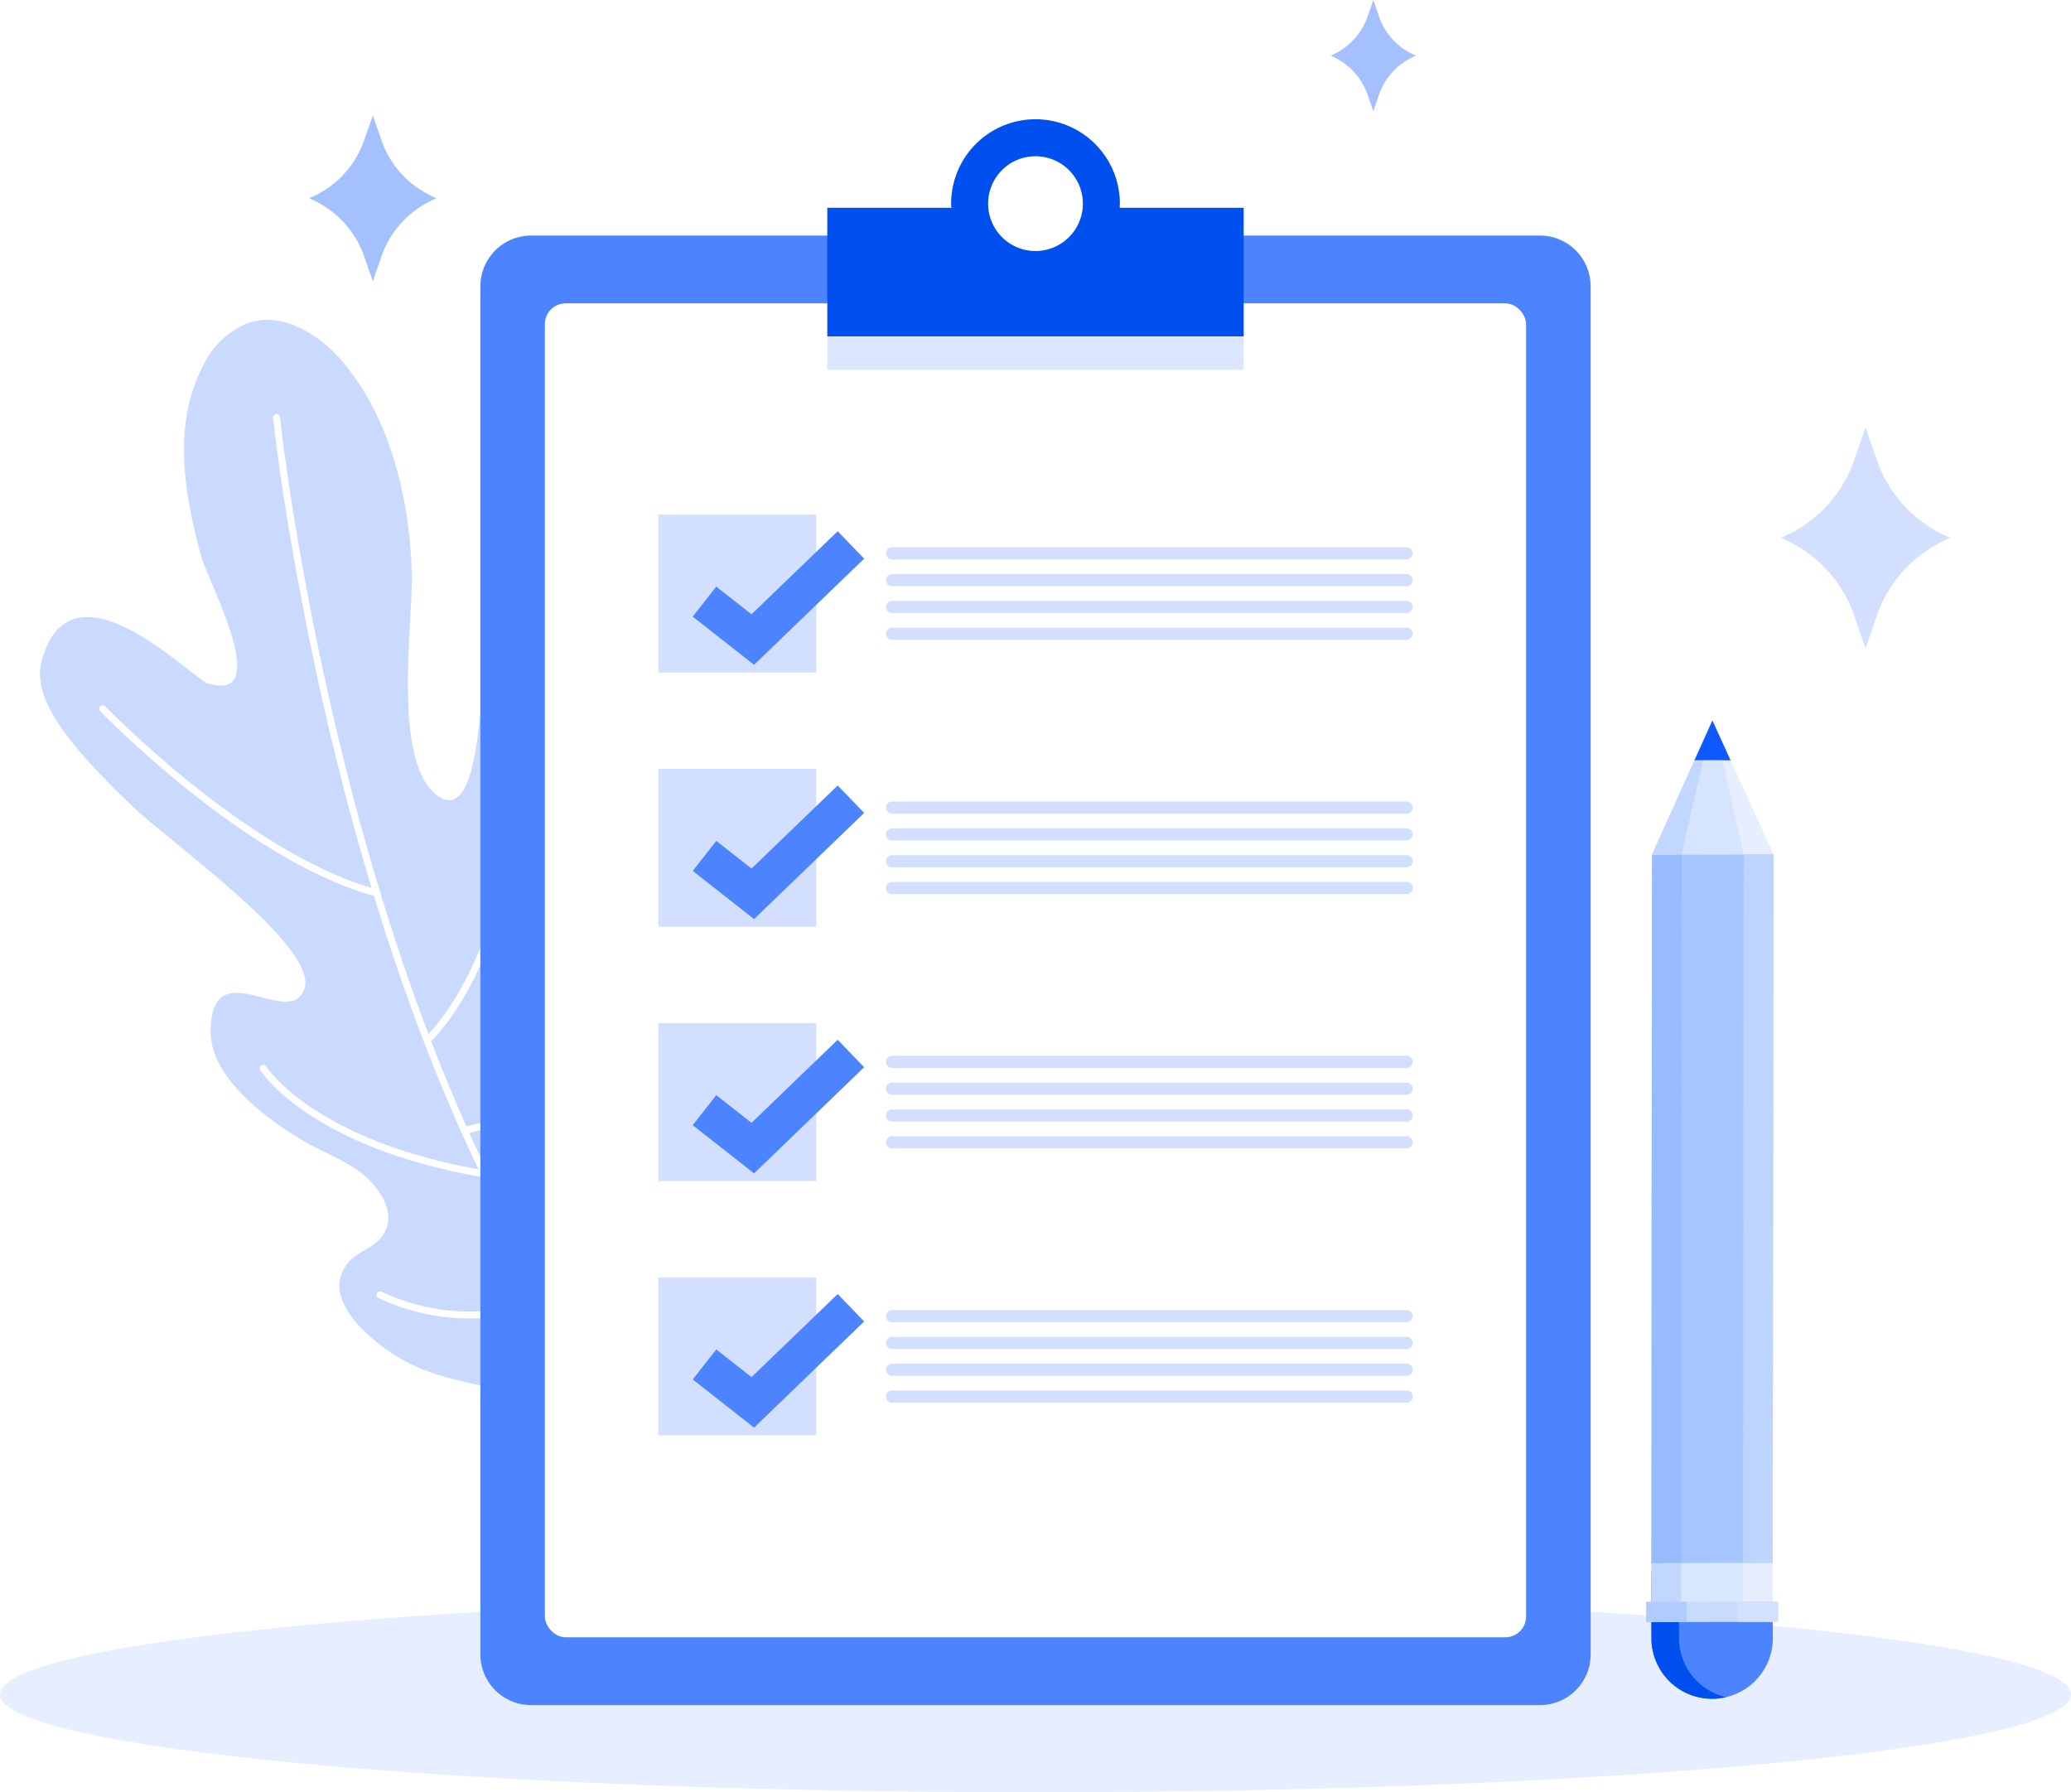 <svg xmlns="http://www.w3.org/2000/svg" xmlns:xlink="http://www.w3.org/1999/xlink" width="191.998" height="166.145" viewBox="0 0 191.998 166.145"><defs><style>.a{fill:#e7eeff;}.b{fill:#cadaff;}.c,.j{fill:none;}.c{stroke:#fff;stroke-linecap:round;stroke-linejoin:round;stroke-width:0.648px;}.d{fill:#a4c0ff;}.e{fill:#d2dfff;}.f{fill:#4c83ff;}.g{fill:#fff;}.h{fill:#0050ef;}.i{fill:#dbe6ff;}.j{stroke:#4c83ff;stroke-miterlimit:10;stroke-width:3.534px;}.k{fill:#a6c5ff;}.l{fill:#1059ff;}.m{fill:#d9e6ff;}.n{fill:#c7daff;}.o{fill:#b0cbff;}.p{fill:#d4e0ff;}.q{fill:#d6e4ff;}.r{fill:#c2d7ff;}.s{fill:#bdd4ff;}.t{fill:#e0e9ff;}.u{fill:#6191ff;opacity:0.2;mix-blend-mode:multiply;isolation:isolate;}.v{filter:url(#g);}.w{filter:url(#e);}.x{filter:url(#c);}.y{filter:url(#a);}</style><filter id="a" x="63.227" y="48.248" width="16.892" height="13.378" filterUnits="userSpaceOnUse"><feOffset dx="0.994" dy="0.994" input="SourceAlpha"/><feGaussianBlur result="b"/><feFlood flood-color="#fdfeff"/><feComposite operator="in" in2="b"/><feComposite in="SourceGraphic"/></filter><filter id="c" x="63.228" y="71.818" width="16.891" height="13.378" filterUnits="userSpaceOnUse"><feOffset dx="0.994" dy="0.994" input="SourceAlpha"/><feGaussianBlur result="d"/><feFlood flood-color="#fff"/><feComposite operator="in" in2="d"/><feComposite in="SourceGraphic"/></filter><filter id="e" x="63.227" y="95.39" width="16.892" height="13.378" filterUnits="userSpaceOnUse"><feOffset dx="0.994" dy="0.994" input="SourceAlpha"/><feGaussianBlur result="f"/><feFlood flood-color="#fff"/><feComposite operator="in" in2="f"/><feComposite in="SourceGraphic"/></filter><filter id="g" x="63.228" y="118.961" width="16.891" height="13.376" filterUnits="userSpaceOnUse"><feOffset dx="0.994" dy="0.994" input="SourceAlpha"/><feGaussianBlur result="h"/><feFlood flood-color="#fff"/><feComposite operator="in" in2="h"/><feComposite in="SourceGraphic"/></filter></defs><g transform="translate(-9534.641 -10344.345)"><path class="a" d="M9534.641,10501.415c0,5.012,42.977,9.074,96,9.074s96-4.062,96-9.074-42.98-9.071-96-9.071S9534.641,10496.405,9534.641,10501.415Z"/><path class="b" d="M9566.9,10461.416c.795-.984,2.179-1.322,3.009-2.277,1.885-2.194-.248-5.021-2.137-6.332-1.595-1.1-3.446-1.765-5.107-2.763-3.49-2.1-8.54-5.872-8.5-10.12.08-7.574,7.391-.031,8.7-3.922s-12.442-13.54-16.036-17c-5.758-5.54-9.272-9.82-8.326-13.369,2.686-10.081,13.922,1.6,15.4,2.058,6.2,1.9-.018-9.517-.646-11.885-1.5-5.661-2.647-11.923.13-17.4a7.891,7.891,0,0,1,4.288-4.135c3.236-1.057,6.671,1.126,8.845,3.746,4.408,5.319,6.116,12.771,6.3,19.549.124,4.531-1.928,17.782,2.552,20.646,3.878,2.473,3.8-10.511,4.278-13.214.595-3.364,1.807-5.327,3.864-6,2.093-.687,7.671-1.3,8.629,11.892a34.816,34.816,0,0,1-.916,11.056c.033-.022.066-.042.1-.063-.076.183-.143.353-.216.53-.089.33-.147.668-.248.992a26.366,26.366,0,0,0-.9,4.364,1.963,1.963,0,0,0,.373.877c2.618,3.164,6.744-6.5,9.531.55,1.559,3.95-1.806,9.279-4.312,12.489-1.2,1.526-2.689,2.811-3.782,4.408-1.3,1.9-2.275,5.3.271,6.674,1.116.6,2.53.418,3.628,1.052,2.736,1.583,1.158,4.77.295,6.895-1.652,4.061,1.255,13.664-5.033,14.708-1.983.327-4.018-.638-5.856-1.242-4.142-1.356-8.7-1.517-12.628-3.522C9569.76,10469.278,9564.01,10464.971,9566.9,10461.416Z"/><path class="c" d="M9560.275,10383.047s6.043,57.283,30.754,88.918"/><path class="c" d="M9544.164,10410.049s13.136,13.606,25.044,16.979"/><path class="c" d="M9584.622,10406.006c-.191,6.957-2.286,26.155-10.066,34.461"/><path class="c" d="M9559.044,10443.383s4.434,7.024,20.422,9.772"/><path class="c" d="M9569.881,10464.381a19.514,19.514,0,0,0,16.03.274"/><path class="c" d="M9591.664,10457.96a12.256,12.256,0,0,1-3.694,9.369"/><path class="c" d="M9595.145,10432.124a23,23,0,0,1-17.448,17.019"/><path class="d" d="M9661.355,10346.078l.605-1.733.6,1.733a6.063,6.063,0,0,0,3.361,3.426h0a6.041,6.041,0,0,0-3.361,3.421l-.6,1.733-.605-1.733a6.056,6.056,0,0,0-3.363-3.421h0A6.078,6.078,0,0,0,9661.355,10346.078Z"/><path class="d" d="M9568.3,10357.623l.906-2.58.9,2.58a8.994,8.994,0,0,0,5.013,5.1h0a9.051,9.051,0,0,0-5.013,5.106l-.9,2.588-.906-2.588a9.064,9.064,0,0,0-5.01-5.106h0A9.006,9.006,0,0,0,9568.3,10357.623Z"/><path class="e" d="M9706.391,10387.406l1.2-3.44,1.2,3.44a12.031,12.031,0,0,0,6.675,6.794h0a12.024,12.024,0,0,0-6.675,6.793l-1.2,3.441-1.2-3.441a12.013,12.013,0,0,0-6.674-6.793h0A12.02,12.02,0,0,0,9706.391,10387.406Z"/><path class="f" d="M4.7,0H98.227a4.7,4.7,0,0,1,4.7,4.7V131.525a4.7,4.7,0,0,1-4.7,4.7H4.7a4.7,4.7,0,0,1-4.7-4.7V4.7A4.7,4.7,0,0,1,4.7,0Z" transform="translate(9579.178 10366.181)"/><rect class="g" width="90.965" height="123.653" rx="1.92" transform="translate(9585.156 10372.466)"/><path class="h" d="M9638.443,10363.608c0-.13.018-.257.018-.387a7.821,7.821,0,0,0-15.643,0c0,.13.014.257.02.387h-11.5v11.924h38.6v-11.924Z"/><path class="g" d="M9635.031,10363.222a4.392,4.392,0,1,1-4.393-4.392A4.393,4.393,0,0,1,9635.031,10363.222Z"/><rect class="i" width="38.604" height="3.095" transform="translate(9611.338 10375.532)"/><rect class="e" width="14.641" height="14.641" transform="translate(9595.668 10392.045)"/><g class="y" transform="matrix(1, 0, 0, 1, 9534.64, 10344.34)"><path class="j" d="M9598.959,10399.12l4.477,3.517,9.1-8.771" transform="translate(-9534.64 -10344.34)"/></g><path class="e" d="M9665.047,10396.2h-47.709a.565.565,0,0,1-.564-.563h0a.565.565,0,0,1,.564-.563h47.709a.563.563,0,0,1,.563.563h0A.563.563,0,0,1,9665.047,10396.2Z"/><path class="e" d="M9665.047,10398.687h-47.709a.565.565,0,0,1-.564-.563h0a.565.565,0,0,1,.564-.564h47.709a.563.563,0,0,1,.563.564h0A.563.563,0,0,1,9665.047,10398.687Z"/><path class="e" d="M9665.047,10401.171h-47.709a.564.564,0,0,1-.564-.562h0a.565.565,0,0,1,.564-.563h47.709a.563.563,0,0,1,.563.563h0A.562.562,0,0,1,9665.047,10401.171Z"/><path class="e" d="M9665.047,10403.658h-47.709a.565.565,0,0,1-.564-.565h0a.565.565,0,0,1,.564-.562h47.709a.563.563,0,0,1,.563.563h0A.563.563,0,0,1,9665.047,10403.658Z"/><rect class="e" width="14.641" height="14.642" transform="translate(9595.668 10415.616)"/><g class="x" transform="matrix(1, 0, 0, 1, 9534.64, 10344.34)"><path class="j" d="M9598.959,10422.691l4.477,3.516,9.1-8.771" transform="translate(-9534.64 -10344.34)"/></g><path class="e" d="M9665.047,10419.772h-47.709a.566.566,0,0,1-.564-.563h0a.564.564,0,0,1,.564-.562h47.709a.562.562,0,0,1,.563.563h0A.564.564,0,0,1,9665.047,10419.772Z"/><path class="e" d="M9665.047,10422.257h-47.709a.565.565,0,0,1-.564-.562h0a.566.566,0,0,1,.564-.565h47.709a.564.564,0,0,1,.563.565h0A.563.563,0,0,1,9665.047,10422.257Z"/><path class="e" d="M9665.047,10424.743h-47.709a.565.565,0,0,1-.564-.564h0a.564.564,0,0,1,.564-.562h47.709a.563.563,0,0,1,.563.563h0A.563.563,0,0,1,9665.047,10424.743Z"/><path class="e" d="M9665.047,10427.228h-47.709a.565.565,0,0,1-.564-.562h0a.566.566,0,0,1,.564-.565h47.709a.564.564,0,0,1,.563.565h0A.563.563,0,0,1,9665.047,10427.228Z"/><rect class="e" width="14.641" height="14.641" transform="translate(9595.668 10439.187)"/><g class="w" transform="matrix(1, 0, 0, 1, 9534.64, 10344.34)"><path class="j" d="M9598.959,10446.262l4.477,3.517,9.1-8.771" transform="translate(-9534.64 -10344.34)"/></g><path class="e" d="M9665.047,10443.343h-47.709a.566.566,0,0,1-.564-.562h0a.566.566,0,0,1,.564-.565h47.709a.564.564,0,0,1,.563.565h0A.564.564,0,0,1,9665.047,10443.343Z"/><path class="e" d="M9665.047,10445.828h-47.709a.565.565,0,0,1-.564-.565h0a.564.564,0,0,1,.564-.562h47.709a.562.562,0,0,1,.563.562h0A.563.563,0,0,1,9665.047,10445.828Z"/><path class="e" d="M9665.047,10448.315h-47.709a.566.566,0,0,1-.564-.565h0a.565.565,0,0,1,.564-.563h47.709a.563.563,0,0,1,.563.563h0A.565.565,0,0,1,9665.047,10448.315Z"/><path class="e" d="M9665.047,10450.8h-47.709a.565.565,0,0,1-.564-.562h0a.566.566,0,0,1,.564-.565h47.709a.564.564,0,0,1,.563.565h0A.563.563,0,0,1,9665.047,10450.8Z"/><rect class="e" width="14.641" height="14.642" transform="translate(9595.668 10462.758)"/><g class="v" transform="matrix(1, 0, 0, 1, 9534.64, 10344.34)"><path class="j" d="M9598.959,10469.834l4.477,3.515,9.1-8.771" transform="translate(-9534.64 -10344.34)"/></g><path class="e" d="M9665.047,10466.914h-47.709a.565.565,0,0,1-.564-.564h0a.564.564,0,0,1,.564-.562h47.709a.563.563,0,0,1,.563.563h0A.563.563,0,0,1,9665.047,10466.914Z"/><path class="e" d="M9665.047,10469.4h-47.709a.565.565,0,0,1-.564-.563h0a.565.565,0,0,1,.564-.563h47.709a.563.563,0,0,1,.563.563h0A.563.563,0,0,1,9665.047,10469.4Z"/><path class="e" d="M9665.047,10471.884h-47.709a.564.564,0,0,1-.564-.562h0a.565.565,0,0,1,.564-.564h47.709a.563.563,0,0,1,.563.564h0A.563.563,0,0,1,9665.047,10471.884Z"/><path class="e" d="M9665.047,10474.369h-47.709a.565.565,0,0,1-.564-.563h0a.565.565,0,0,1,.564-.563h47.709a.563.563,0,0,1,.563.563h0A.563.563,0,0,1,9665.047,10474.369Z"/><path class="f" d="M9687.742,10496.206l-.014-6.192,11.256-.022.012,6.189a5.628,5.628,0,0,1-5.615,5.641h0A5.627,5.627,0,0,1,9687.742,10496.206Z"/><path class="h" d="M9690.3,10496.2l-.012-6.192-2.564.006.014,6.192a5.627,5.627,0,0,0,5.639,5.615,5.694,5.694,0,0,0,1.281-.151A5.629,5.629,0,0,1,9690.3,10496.2Z"/><path class="k" d="M9687.727,10489.26l.064-65.707,11.256-.024-.064,65.708Z"/><path class="a" d="M9693.395,10411.132l-5.6,12.421,11.256-.024Z"/><path class="l" d="M9695.078,10414.824l-1.684-3.692-1.67,3.7Z"/><rect class="m" width="5.436" height="11.256" transform="translate(9698.982 10489.236) rotate(89.877)"/><rect class="n" width="1.859" height="12.219" transform="translate(9699.471 10492.813) rotate(89.88)"/><path class="o" d="M9687.256,10494.7l0-1.859h3.734l.006,1.85Z"/><path class="p" d="M9695.747,10494.7l0-1.884h3.734l.006,1.875Z"/><path class="q" d="M9696.293,10423.536h-5.75l2-8.708h1.779Z"/><path class="r" d="M9691.726,10414.831l-3.935,8.722,2.752-.006,2-8.719Z"/><path class="s" d="M9699.047,10423.528l-2.754.008-.054,65.708,2.748-.006"/><path class="s" d="M9696.236,10492.82l2.754-.007v-.011l-2.754,0Z"/><path class="t" d="M9698.991,10491.183v1.62h0Z"/><path class="a" d="M9698.987,10489.238l-2.748.006,0,3.563,2.754,0v-1.62Z"/><path class="u" d="M9690.543,10423.547l-2.752.006-.054,65.708,2.752-.006Z"/><path class="u" d="M9687.734,10492.814v.022l2.752,0v-.025Z"/><path class="m" d="M9687.725,10489.261l.009,3.554h0l0-3.554Z"/><path class="r" d="M9690.489,10489.255l-2.752.006,0,3.554,2.752-.007Z"/></g></svg>